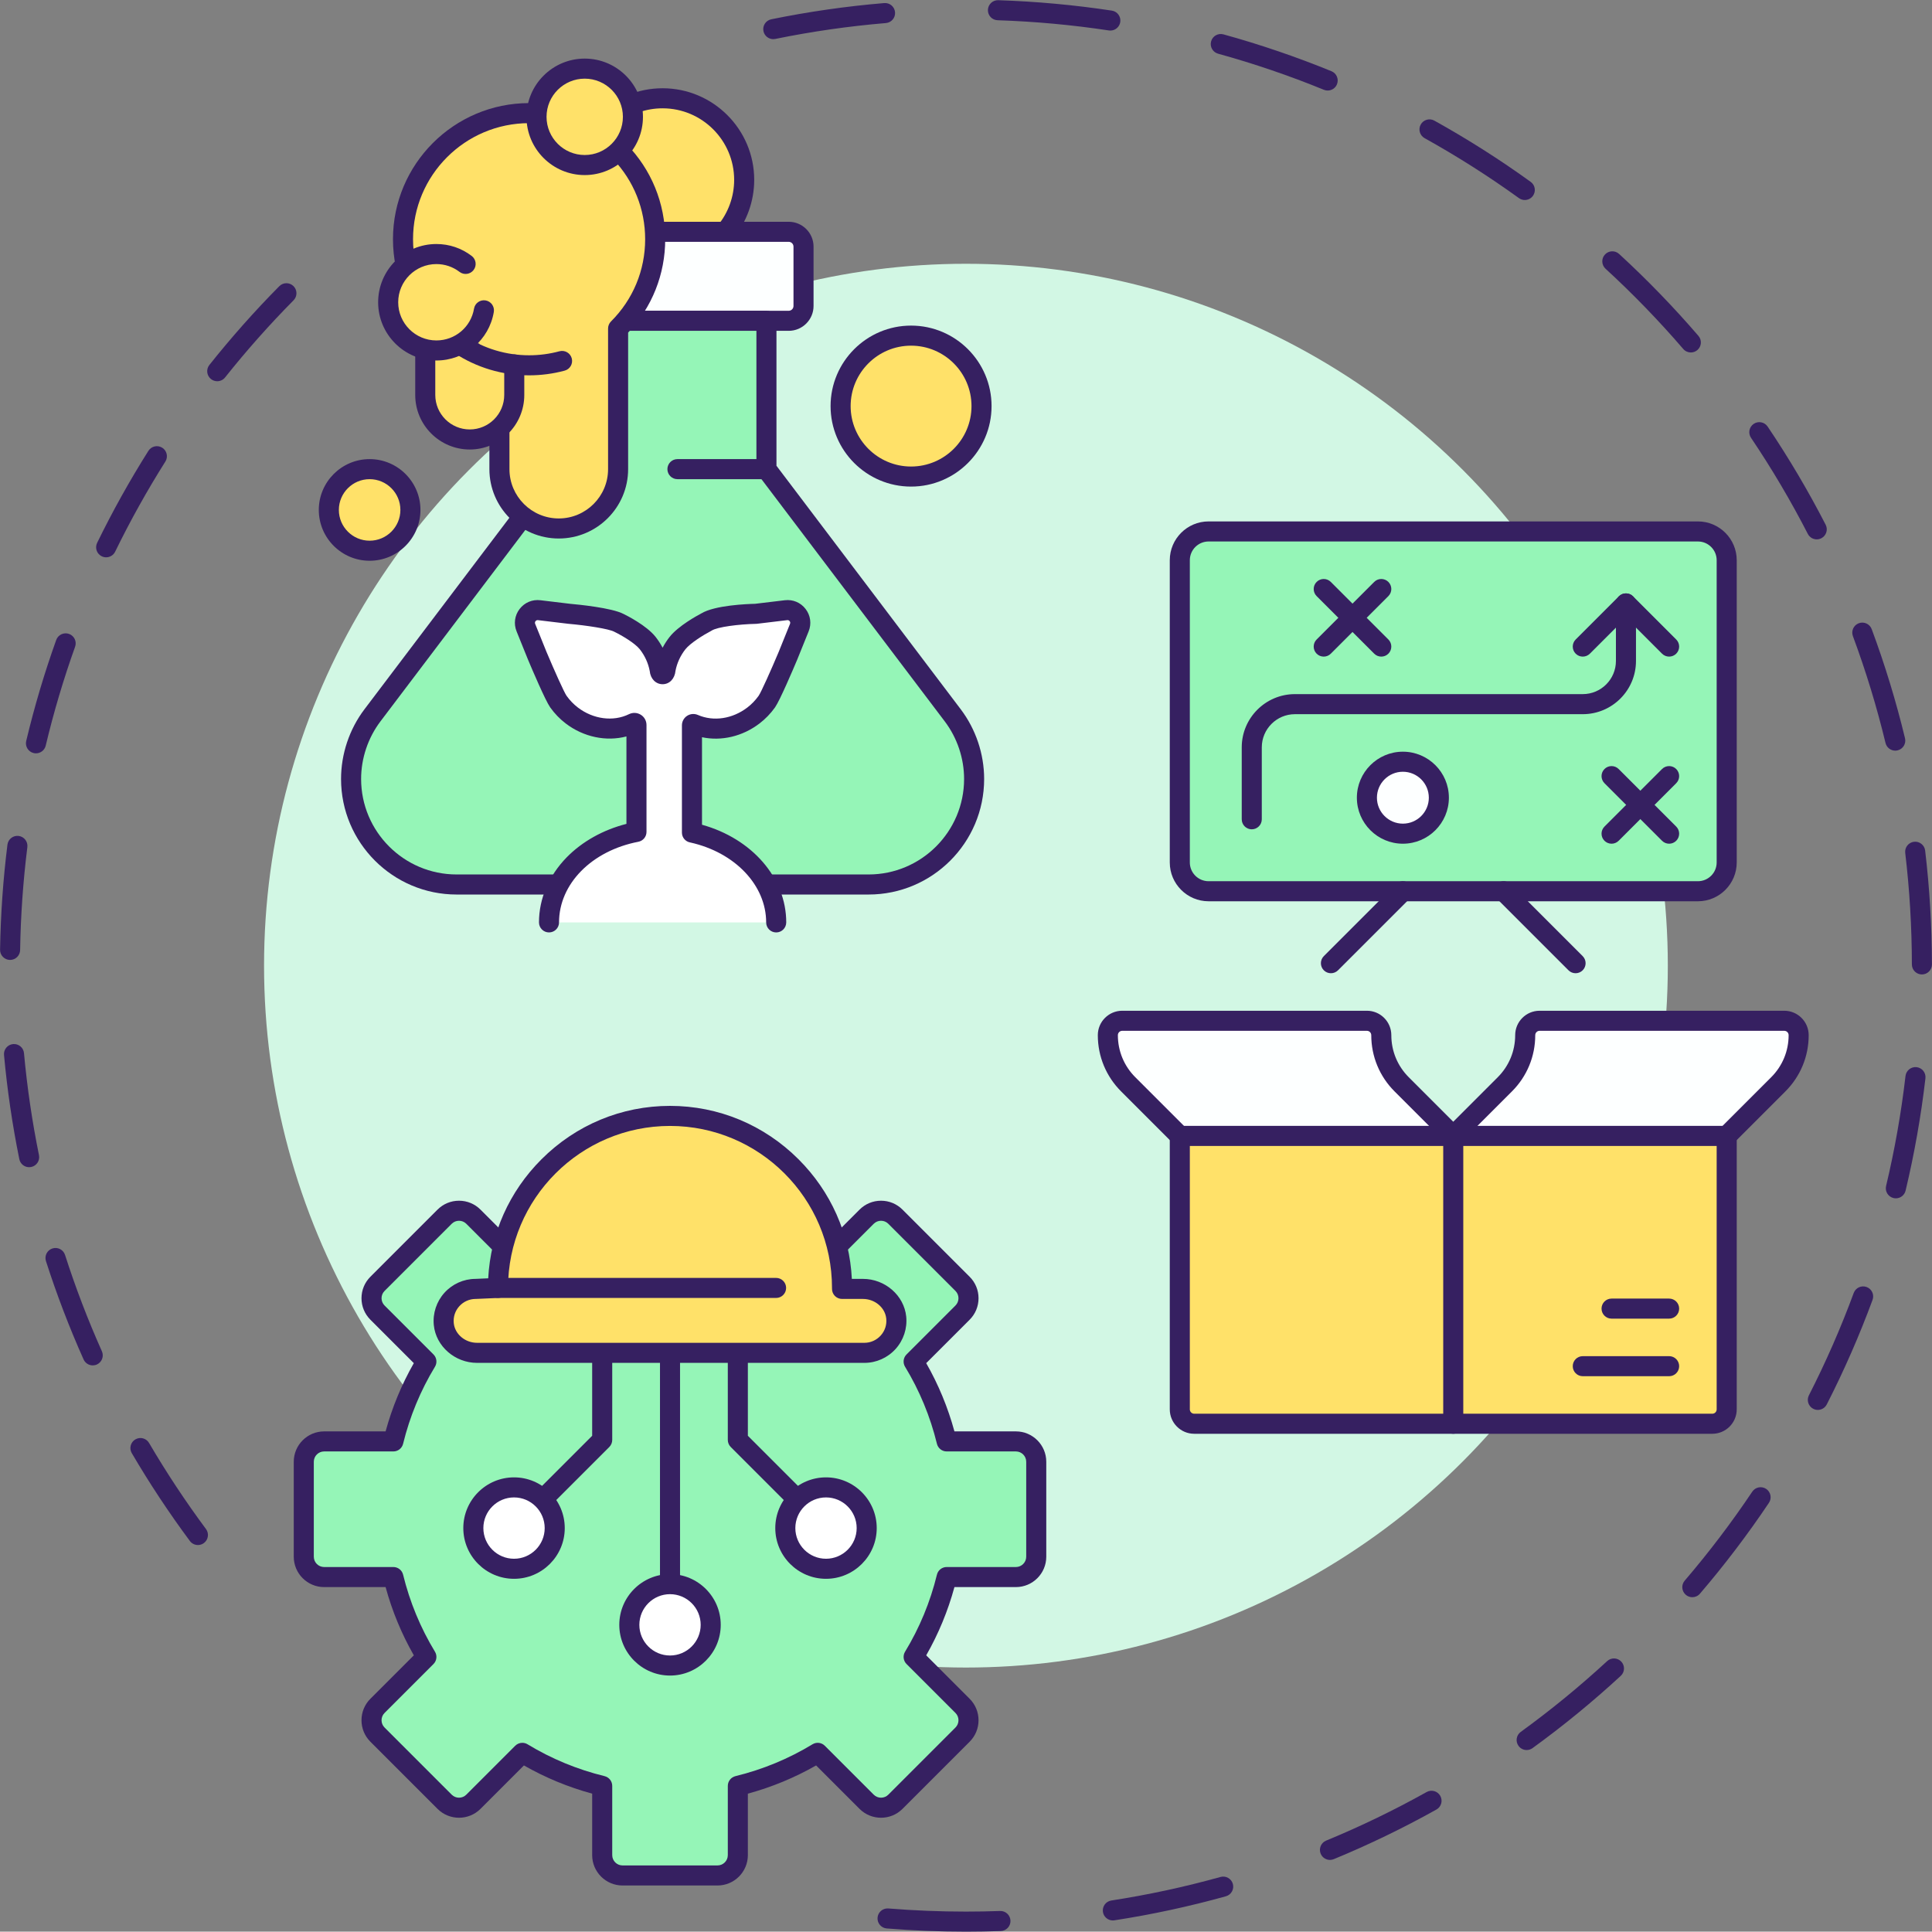 <?xml version="1.0" encoding="UTF-8"?>
<!DOCTYPE svg PUBLIC '-//W3C//DTD SVG 1.0//EN'
          'http://www.w3.org/TR/2001/REC-SVG-20010904/DTD/svg10.dtd'>
<svg height="2562.3" preserveAspectRatio="xMidYMid meet" version="1.0" viewBox="718.6 718.7 2562.8 2562.3" width="2562.8" xmlns="http://www.w3.org/2000/svg" xmlns:xlink="http://www.w3.org/1999/xlink" zoomAndPan="magnify"
><rect x="718.6" y="718.7" width="2562.8" height="2562.3" fill="#808080" stroke="none"/><g
  ><g
    ><g id="change1_10"
      ><path d="M981.153,2768.182c-4.066,0-8.081-1.857-10.691-5.374c-27.698-37.302-53.629-76.514-77.072-116.547 c-3.713-6.34-1.583-14.49,4.757-18.202c6.34-3.714,14.49-1.583,18.203,4.757c22.957,39.202,48.351,77.602,75.475,114.131 c4.38,5.898,3.149,14.231-2.75,18.611C986.691,2767.328,983.91,2768.182,981.153,2768.182z M841.629,2529.888 c-5.087,0-9.943-2.934-12.153-7.878c-18.952-42.402-35.75-86.308-49.929-130.498c-2.245-6.996,1.607-14.487,8.603-16.732 c7-2.245,14.488,1.607,16.732,8.603c13.882,43.266,30.33,86.254,48.885,127.77c2.998,6.708-0.009,14.576-6.717,17.574 C845.287,2529.514,843.442,2529.888,841.629,2529.888z M757.259,2266.991c-6.195,0-11.741-4.35-13.023-10.655 c-9.233-45.408-16.067-91.907-20.312-138.205c-0.671-7.316,4.717-13.792,12.033-14.462c7.322-0.669,13.792,4.717,14.463,12.034 c4.156,45.336,10.848,90.869,19.89,135.332c1.464,7.2-3.186,14.224-10.386,15.688 C759.029,2266.903,758.137,2266.991,757.259,2266.991z M731.995,1992.036c-0.073,0-0.146,0-0.22-0.002 c-7.346-0.119-13.206-6.17-13.086-13.517c0.753-46.555,4.046-93.454,9.789-139.393c0.912-7.291,7.567-12.461,14.851-11.551 c7.291,0.911,12.462,7.56,11.551,14.851c-5.624,44.991-8.849,90.924-9.586,136.523 C745.175,1986.221,739.242,1992.036,731.995,1992.036z M766.318,1717.992c-1.021,0-2.058-0.118-3.094-0.365 c-7.147-1.703-11.561-8.877-9.858-16.024c10.763-45.179,24.156-90.254,39.81-133.971c2.477-6.918,10.092-10.518,17.01-8.041 c6.917,2.477,10.517,10.092,8.04,17.009c-15.325,42.803-28.439,86.934-38.977,131.168 C777.793,1713.88,772.337,1717.992,766.318,1717.992z M859.385,1457.977c-1.957,0-3.943-0.433-5.82-1.349 c-6.604-3.219-9.349-11.184-6.129-17.788c20.331-41.704,43.214-82.776,68.013-122.078c3.92-6.214,12.136-8.071,18.351-4.151 c6.213,3.921,8.072,12.137,4.151,18.351c-24.284,38.484-46.69,78.703-66.599,119.538 C869.048,1455.228,864.312,1457.977,859.385,1457.977z M1006.744,1224.405c-2.902,0-5.823-0.945-8.271-2.891 c-5.751-4.572-6.707-12.941-2.135-18.693c28.885-36.331,60.093-71.489,92.759-104.496c5.168-5.222,13.592-5.267,18.814-0.098 c5.223,5.168,5.266,13.592,0.098,18.814c-31.992,32.326-62.556,66.758-90.844,102.339 C1014.539,1222.683,1010.659,1224.405,1006.744,1224.405z" fill="#362061"
      /></g
      ><g id="change1_11"
      ><path d="M1999.916,3281.049c-34.999,0-70.346-1.429-105.059-4.246c-7.323-0.594-12.778-7.013-12.184-14.336 c0.595-7.323,7.024-12.791,14.336-12.184c34,2.76,68.623,4.158,102.906,4.158c15.071-0.001,30.315-0.271,45.31-0.803 c7.329-0.293,13.506,5.48,13.767,12.823s-5.48,13.506-12.823,13.767C2030.863,3280.772,2015.301,3281.048,1999.916,3281.049z M2194.766,3266.171c-6.452,0-12.117-4.703-13.132-11.277c-1.12-7.262,3.859-14.057,11.121-15.177 c48.719-7.514,97.451-18.021,144.844-31.232c7.079-1.977,14.414,2.166,16.388,9.243c1.973,7.078-2.166,14.415-9.243,16.388 c-48.404,13.492-98.176,24.224-147.933,31.898C2196.124,3266.12,2195.44,3266.171,2194.766,3266.171z M2482.789,3185.879 c-5.229,0-10.188-3.103-12.305-8.237c-2.8-6.793,0.438-14.569,7.23-17.369c45.47-18.739,90.33-40.424,133.335-64.452 c6.411-3.581,14.519-1.289,18.102,5.125c3.584,6.414,1.29,14.52-5.124,18.103c-43.92,24.54-89.735,46.686-136.174,65.824 C2486.195,3185.556,2484.477,3185.879,2482.789,3185.879z M2743.704,3040.13c-4.117,0-8.178-1.905-10.779-5.493 c-4.314-5.948-2.99-14.267,2.957-18.581c39.843-28.898,78.409-60.492,114.627-93.904c5.4-4.981,13.816-4.644,18.799,0.758 c4.981,5.4,4.643,13.816-0.758,18.799c-36.981,34.116-76.361,66.377-117.046,95.887 C2749.144,3039.306,2746.412,3040.13,2743.704,3040.13z M2963.454,2837.397c-3.062,0-6.14-1.051-8.647-3.199 c-5.581-4.779-6.23-13.178-1.451-18.758c32.067-37.444,62.225-77.164,89.632-118.055c4.092-6.104,12.355-7.733,18.458-3.644 c6.103,4.091,7.734,12.354,3.644,18.458c-27.986,41.755-58.78,82.312-91.524,120.547 C2970.933,2835.819,2967.204,2837.397,2963.454,2837.397z M3129.941,2588.95c-2.036,0-4.103-0.469-6.04-1.458 c-6.544-3.342-9.139-11.356-5.797-17.899c22.427-43.912,42.436-89.599,59.47-135.793c2.542-6.893,10.188-10.423,17.086-7.879 c6.894,2.542,10.421,10.191,7.879,17.085c-17.399,47.18-37.834,93.841-60.739,138.688 C3139.448,2586.3,3134.781,2588.95,3129.941,2588.95z M3233.45,2308.282c-1.021,0-2.06-0.118-3.098-0.366 c-7.146-1.705-11.559-8.88-9.854-16.027c11.409-47.836,20.079-96.929,25.768-145.917c0.848-7.298,7.452-12.526,14.75-11.68 c7.298,0.848,12.527,7.451,11.68,14.75c-5.81,50.027-14.663,100.165-26.316,149.02 C3244.922,2304.171,3239.467,2308.282,3233.45,2308.282z M3268.009,2011.31c-7.34,0-13.294-5.945-13.304-13.287 c-0.062-49.411-3.03-99.181-8.818-147.928c-0.866-7.296,4.347-13.913,11.643-14.78c7.282-0.864,13.912,4.346,14.779,11.642 c5.91,49.773,8.939,100.587,9.004,151.032c0.009,7.347-5.939,13.311-13.287,13.32 C3268.021,2011.31,3268.014,2011.31,3268.009,2011.31z M3232.659,1714.433c-6.004,0-11.451-4.092-12.922-10.187 c-11.55-47.872-26.106-95.553-43.265-141.718c-2.561-6.887,0.947-14.545,7.835-17.105c6.887-2.56,14.544,0.949,17.104,7.835 c17.525,47.152,32.394,95.852,44.19,144.748c1.724,7.143-2.67,14.329-9.812,16.052 C3234.741,1714.312,3233.691,1714.433,3232.659,1714.433z M3128.527,1434.164c-4.828,0-9.485-2.636-11.844-7.226 c-22.482-43.75-47.842-86.653-75.374-127.519c-4.105-6.093-2.494-14.361,3.6-18.466c6.093-4.104,14.36-2.495,18.467,3.6 c28.116,41.731,54.014,85.545,76.974,130.224c3.358,6.535,0.782,14.555-5.752,17.913 C3132.651,1433.691,3130.574,1434.164,3128.527,1434.164z M2961.522,1186.249c-3.741,0-7.458-1.568-10.09-4.626 c-32.125-37.333-66.811-73.153-103.093-106.467c-5.411-4.969-5.771-13.385-0.801-18.797c4.968-5.411,13.382-5.771,18.797-0.801 c37.046,34.016,72.462,70.592,105.265,108.711c4.792,5.569,4.163,13.969-1.406,18.762 C2967.682,1185.19,2964.594,1186.249,2961.522,1186.249z M2741.237,984.012c-2.698,0-5.421-0.818-7.775-2.518 c-39.979-28.855-82.07-55.606-125.102-79.511c-6.423-3.568-8.738-11.667-5.17-18.09c3.568-6.423,11.67-8.738,18.09-5.169 c43.944,24.411,86.927,51.729,127.753,81.195c5.958,4.3,7.302,12.616,3.002,18.573 C2749.434,982.096,2745.365,984.012,2741.237,984.012z M2479.764,838.799c-1.678,0-3.384-0.319-5.032-0.994 c-45.618-18.662-92.827-34.768-140.315-47.87c-7.083-1.954-11.24-9.28-9.286-16.362c1.954-7.083,9.286-11.237,16.362-9.287 c48.504,13.382,96.721,29.832,143.313,48.893c6.801,2.782,10.058,10.55,7.276,17.351 C2489.975,835.68,2485.006,838.799,2479.764,838.799z M1744.336,770.627c-6.188,0-11.731-4.34-13.02-10.639 c-1.474-7.198,3.168-14.228,10.366-15.701c49.192-10.066,99.603-17.304,149.831-21.512c7.327-0.616,13.754,4.825,14.368,12.147 c0.613,7.321-4.825,13.754-12.147,14.367c-49.186,4.121-98.549,11.208-146.717,21.065 C1746.118,770.539,1745.22,770.627,1744.336,770.627z M2191.5,759.239c-0.663,0-1.334-0.05-2.01-0.152 c-48.56-7.358-98.207-11.912-147.564-13.535c-7.343-0.242-13.101-6.391-12.858-13.733c0.241-7.344,6.391-13.113,13.733-12.859 c50.395,1.657,101.089,6.307,150.675,13.821c7.265,1.101,12.261,7.882,11.16,15.146 C2203.638,754.515,2197.965,759.239,2191.5,759.239z" fill="#362061"
      /></g
      ><g id="change2_1"
      ><circle cx="1999.915" cy="1999.651" fill="#d2f7e4" r="931.054"
      /></g
    ></g
    ><g
    ><g
      ><g id="change3_1"
        ><path d="M2066.192,2630.741h-91.832c-9.252-37.868-24.131-73.529-43.834-105.958l64.896-64.896 c10.54-10.54,10.54-27.628,0-38.168l-89.059-89.06c-10.54-10.54-27.628-10.54-38.168,0l-64.896,64.896 c-32.428-19.703-68.089-34.582-105.957-43.834v-91.832c0-14.906-12.083-26.989-26.989-26.989h-125.949 c-14.906,0-26.989,12.083-26.989,26.989v91.832c-37.868,9.252-73.529,24.131-105.957,43.834l-64.896-64.896 c-10.54-10.54-27.628-10.54-38.168,0l-89.059,89.06c-10.54,10.54-10.54,27.628,0,38.168l64.896,64.896 c-19.703,32.428-34.582,68.09-43.834,105.958h-91.832c-14.906,0-26.989,12.083-26.989,26.989v125.949 c0,14.906,12.083,26.989,26.989,26.989h91.832c9.252,37.868,24.13,73.529,43.834,105.957l-64.896,64.896 c-10.54,10.541-10.54,27.629,0,38.169l89.059,89.06c10.54,10.54,27.628,10.54,38.168,0l64.896-64.896 c32.428,19.704,68.09,34.582,105.958,43.834v91.832c0,14.906,12.083,26.989,26.989,26.989h125.949 c14.906,0,26.989-12.083,26.989-26.989v-91.832c37.868-9.252,73.529-24.13,105.958-43.834l64.896,64.896 c10.54,10.54,27.628,10.54,38.168,0l89.059-89.06c10.54-10.54,10.54-27.628,0-38.169l-64.896-64.896 c19.704-32.428,34.581-68.09,43.834-105.957h91.832c14.906,0,26.989-12.083,26.989-26.989V2657.73 C2093.181,2642.825,2081.098,2630.741,2066.192,2630.741z" fill="#95f5b7"
        /></g
        ><g id="change1_35"
        ><path d="M1670.351,3219.813h-125.949c-22.218,0-40.293-18.075-40.293-40.293v-81.53 c-31.752-8.658-62.118-21.218-90.531-37.445l-57.612,57.613c-15.711,15.709-41.273,15.709-56.982,0l-89.06-89.06 c-7.61-7.61-11.802-17.729-11.802-28.492c0-10.763,4.191-20.881,11.802-28.491l57.612-57.611 c-16.225-28.412-28.786-58.782-37.444-90.531h-81.531c-22.217,0-40.293-18.075-40.293-40.292v-125.95 c0-22.217,18.076-40.292,40.293-40.292h81.531c8.658-31.749,21.219-62.119,37.444-90.531l-57.612-57.612 c-7.61-7.61-11.802-17.729-11.802-28.491c0-10.763,4.191-20.881,11.802-28.492l89.059-89.06 c7.61-7.61,17.729-11.801,28.491-11.801c10.762,0,20.881,4.191,28.491,11.801l57.613,57.613 c28.412-16.225,58.782-28.786,90.53-37.444v-81.531c0-22.218,18.075-40.293,40.293-40.293h125.949 c22.218,0,40.293,18.075,40.293,40.293v81.531c31.748,8.658,62.118,21.219,90.53,37.444l57.613-57.613 c7.61-7.61,17.729-11.801,28.491-11.801c10.763,0,20.881,4.191,28.492,11.801l89.059,89.06 c7.61,7.61,11.802,17.729,11.802,28.492c0,10.762-4.191,20.881-11.802,28.491l-57.612,57.612 c16.225,28.412,28.786,58.782,37.444,90.531h81.531c22.218,0,40.293,18.075,40.293,40.292v125.95 c0,22.217-18.075,40.292-40.293,40.292h-81.531c-8.658,31.753-21.218,62.118-37.444,90.531l57.612,57.611 c7.61,7.61,11.802,17.729,11.802,28.491c0,10.764-4.191,20.882-11.802,28.492l-89.059,89.06 c-15.711,15.709-41.272,15.709-56.982,0l-57.612-57.613c-28.413,16.228-58.779,28.787-90.531,37.445v81.53 C1710.644,3201.738,1692.569,3219.813,1670.351,3219.813z M1411.46,3030.55c2.374,0,4.764,0.634,6.904,1.935 c31.613,19.209,66,33.434,102.207,42.279c5.956,1.455,10.146,6.793,10.146,12.924v91.832c0,7.546,6.139,13.686,13.686,13.686 h125.949c7.546,0,13.686-6.14,13.686-13.686v-91.832c0-6.131,4.19-11.469,10.146-12.924 c36.207-8.846,70.594-23.07,102.207-42.279c5.24-3.187,11.979-2.374,16.315,1.962l64.896,64.896 c5.335,5.337,14.018,5.335,19.354,0l89.059-89.06c2.585-2.585,4.009-6.021,4.009-9.678c0-3.655-1.424-7.092-4.009-9.677 l-64.896-64.896c-4.336-4.336-5.146-11.074-1.962-16.315c19.208-31.612,33.434-66,42.28-102.207 c1.455-5.956,6.792-10.146,12.923-10.146h91.832c7.546,0,13.686-6.139,13.686-13.685v-125.95c0-7.546-6.14-13.685-13.686-13.685 h-91.832c-6.131,0-11.468-4.19-12.923-10.146c-8.846-36.205-23.071-70.592-42.28-102.207c-3.184-5.241-2.374-11.979,1.962-16.315 l64.896-64.896c2.585-2.585,4.009-6.021,4.009-9.677c0-3.656-1.424-7.092-4.009-9.677l-89.06-89.06 c-2.585-2.585-6.021-4.009-9.677-4.009c-3.655,0-7.092,1.424-9.677,4.009l-64.896,64.896c-4.336,4.336-11.073,5.146-16.315,1.962 c-31.615-19.209-66.002-33.434-102.207-42.28c-5.956-1.455-10.146-6.792-10.146-12.923v-91.832 c0-7.546-6.139-13.686-13.686-13.686h-125.949c-7.546,0-13.686,6.139-13.686,13.686v91.832c0,6.131-4.19,11.468-10.146,12.923 c-36.205,8.846-70.592,23.071-102.207,42.28c-5.241,3.184-11.978,2.374-16.315-1.962l-64.896-64.896 c-2.585-2.585-6.021-4.009-9.677-4.009c-3.656,0-7.092,1.423-9.677,4.008l-89.06,89.06c-2.585,2.585-4.009,6.021-4.009,9.677 c0,3.655,1.424,7.092,4.009,9.677l64.896,64.896c4.336,4.336,5.146,11.075,1.962,16.315 c-19.209,31.615-33.434,66.002-42.28,102.207c-1.455,5.956-6.792,10.146-12.923,10.146h-91.832 c-7.546,0-13.686,6.139-13.686,13.685v125.95c0,7.546,6.139,13.685,13.686,13.685h91.832c6.131,0,11.468,4.19,12.923,10.146 c8.846,36.205,23.071,70.593,42.28,102.207c3.184,5.241,2.374,11.979-1.962,16.315l-64.896,64.896 c-2.585,2.585-4.009,6.021-4.009,9.677c0,3.656,1.424,7.093,4.009,9.678l89.06,89.06c5.336,5.337,14.018,5.335,19.354,0 l64.896-64.896C1404.614,3031.881,1408.02,3030.55,1411.46,3030.55z" fill="#362061"
        /></g
      ></g
      ><g
      ><g
        ><g
          ><g id="change1_24"
            ><path d="M1607.377,2833.376c-7.347,0-13.304-5.956-13.304-13.304v-315.048 c0-7.347,5.957-13.304,13.304-13.304s13.304,5.957,13.304,13.304v315.048 C1620.681,2827.42,1614.724,2833.376,1607.377,2833.376z" fill="#362061"
            /></g
            ><g
            ><g id="change4_1"
              ><circle cx="1607.377" cy="2874.052" fill="#fff" r="53.978" transform="rotate(-80.781 1607.429 2874.03)"
              /></g
              ><g id="change1_34"
              ><path d="M1607.377,2941.333c-37.099,0-67.282-30.183-67.282-67.282s30.183-67.282,67.282-67.282 s67.282,30.183,67.282,67.282S1644.476,2941.333,1607.377,2941.333z M1607.377,2833.376 c-22.428,0-40.674,18.246-40.674,40.675s18.247,40.675,40.674,40.675s40.674-18.246,40.674-40.675 S1629.805,2833.376,1607.377,2833.376z" fill="#362061"
              /></g
            ></g
          ></g
          ><g
          ><g id="change1_17"
            ><path d="M1776.125,2720.842c-3.405,0-6.809-1.299-9.407-3.896l-78.785-78.785 c-2.495-2.495-3.896-5.879-3.896-9.407v-123.729c0-7.347,5.957-13.304,13.304-13.304s13.304,5.957,13.304,13.304v118.218 l74.888,74.889c5.195,5.195,5.195,13.619,0,18.814C1782.935,2719.543,1779.53,2720.842,1776.125,2720.842z" fill="#362061"
            /></g
            ><g
            ><g id="change4_3"
              ><circle cx="1814.294" cy="2745.707" fill="#fff" r="53.978" transform="rotate(-45.001 1814.27 2745.74)"
              /></g
              ><g id="change1_25"
              ><path d="M1814.293,2812.989c-37.099,0-67.282-30.183-67.282-67.282s30.183-67.282,67.282-67.282 c37.1,0,67.282,30.183,67.282,67.282S1851.393,2812.989,1814.293,2812.989z M1814.293,2705.032 c-22.428,0-40.674,18.246-40.674,40.675s18.247,40.675,40.674,40.675c22.428,0,40.675-18.246,40.675-40.675 S1836.722,2705.032,1814.293,2705.032z" fill="#362061"
              /></g
            ></g
          ></g
          ><g
          ><g id="change1_26"
            ><path d="M1438.629,2720.842c-3.405,0-6.809-1.299-9.407-3.896c-5.195-5.195-5.195-13.619,0-18.814 l74.888-74.889v-118.218c0-7.347,5.957-13.304,13.304-13.304s13.304,5.957,13.304,13.304v123.729 c0,3.528-1.402,6.912-3.896,9.407l-78.784,78.785C1445.438,2719.543,1442.034,2720.842,1438.629,2720.842z" fill="#362061"
            /></g
            ><g
            ><g id="change4_4"
              ><circle cx="1400.46" cy="2745.707" fill="#fff" r="53.978" transform="rotate(-45.001 1400.435 2745.736)"
              /></g
              ><g id="change1_37"
              ><path d="M1400.46,2812.989c-37.1,0-67.282-30.183-67.282-67.282s30.183-67.282,67.282-67.282 c37.099,0,67.282,30.183,67.282,67.282S1437.559,2812.989,1400.46,2812.989z M1400.46,2705.032 c-22.428,0-40.675,18.246-40.675,40.675s18.247,40.675,40.675,40.675c22.428,0,40.674-18.246,40.674-40.675 S1422.888,2705.032,1400.46,2705.032z" fill="#362061"
              /></g
            ></g
          ></g
        ></g
        ><g
        ><g
          ><g id="change5_3"
            ><path d="M1863.28,2428.442l-27.716,0v-1.305c0-125.502-102.684-228.186-228.186-228.186l0,0 c-125.503,0-228.186,102.684-228.186,228.186l-29.716,1.305c-24.757,0-44.735,21.502-42.183,46.753 c2.224,22.001,22.07,38.055,44.182,38.055h513.804c24.757,0,44.736-21.502,42.184-46.754 C1905.238,2444.495,1885.393,2428.442,1863.28,2428.442z" fill="#ffe169"
            /></g
            ><g id="change1_12"
            ><path d="M1865.278,2526.553h-513.804c-29.362,0-54.584-21.972-57.419-50.021 c-1.582-15.649,3.562-31.318,14.112-42.988c10.505-11.62,25.431-18.317,40.995-18.406l17.057-0.749 c3.104-59.483,27.894-115.116,70.594-157.816c45.737-45.738,106.312-70.927,170.563-70.927 c64.252,0,124.826,25.189,170.564,70.927c42.879,42.879,67.697,98.8,70.632,158.564l14.707,0l0,0 c29.362,0,54.583,21.972,57.418,50.02c1.582,15.649-3.562,31.318-14.112,42.988 C1896.012,2519.844,1880.955,2526.553,1865.278,2526.553z M1607.377,2212.254c-118.487,0-214.882,96.396-214.882,214.883 c0,7.121-5.606,12.979-12.72,13.291l-29.716,1.304c-0.194,0.009-0.389,0.013-0.583,0.013c-8.168,0-16.03,3.514-21.57,9.642 c-5.596,6.19-8.216,14.17-7.377,22.469c1.479,14.629,15.072,26.089,30.946,26.089h513.804c8.168,0,16.031-3.515,21.571-9.643 c5.596-6.19,8.216-14.17,7.376-22.47c-1.479-14.628-15.073-26.087-30.946-26.088l-27.716,0c-3.528,0-6.912-1.402-9.407-3.896 c-2.495-2.495-3.896-5.879-3.896-9.407v-1.305C1822.26,2308.65,1725.864,2212.254,1607.377,2212.254z" fill="#362061"
            /></g
          ></g
          ><g
          ><g id="change5_8"
            ><path d="M1379.191,2427.137h368.892H1379.191z" fill="#ffe169"
            /></g
            ><g id="change1_19"
            ><path d="M1748.083,2440.441h-368.892c-7.347,0-13.304-5.957-13.304-13.304s5.957-13.304,13.304-13.304 h368.892c7.347,0,13.304,5.957,13.304,13.304S1755.43,2440.441,1748.083,2440.441z" fill="#362061"
            /></g
          ></g
        ></g
      ></g
    ></g
    ><g
    ><g
      ><g id="change5_9"
        ><path d="M1681.022,1026.182c15.456-18.713,24.742-42.71,24.742-68.876 c0-59.772-48.454-108.226-108.226-108.226c-14.703,0-28.722,2.932-41.503,8.244l-106.078,188.531L1681.022,1026.182z" fill="#ffe169"
        /></g
        ><g id="change1_32"
        ><path d="M1449.945,1059.16c-2.209,0-4.449-0.551-6.511-1.712c-6.403-3.603-8.674-11.714-5.071-18.118 L1544.441,850.8c1.458-2.592,3.743-4.62,6.489-5.762c14.789-6.146,30.47-9.262,46.608-9.262 c67.012,0,121.53,54.518,121.53,121.53c0,28.183-9.869,55.653-27.788,77.348c-4.679,5.665-13.064,6.463-18.729,1.785 c-5.665-4.679-6.464-13.064-1.785-18.729c13.991-16.938,21.695-38.39,21.695-60.404c0-52.34-42.582-94.922-94.922-94.922 c-11.112,0-21.937,1.886-32.242,5.611l-103.745,184.383C1459.109,1056.718,1454.594,1059.16,1449.945,1059.16z" fill="#362061"
        /></g
      ></g
      ><g
      ><g id="change6_2"
        ><path d="M1568.022,1144.242h196.775c10.868,0,19.678-8.81,19.678-19.677v-78.71 c0-10.868-8.81-19.677-19.678-19.677h-177.391L1568.022,1144.242z" fill="#fdffff"
        /></g
        ><g id="change1_13"
        ><path d="M1764.797,1157.546h-196.775c-7.347,0-13.304-5.957-13.304-13.304s5.957-13.304,13.304-13.304 h196.775c3.515,0,6.374-2.859,6.374-6.374v-78.71c0-3.515-2.859-6.374-6.374-6.374h-177.391c-7.347,0-13.304-5.957-13.304-13.304 s5.957-13.304,13.304-13.304h177.391c18.186,0,32.981,14.795,32.981,32.981v78.71 C1797.778,1142.75,1782.982,1157.546,1764.797,1157.546z" fill="#362061"
        /></g
      ></g
      ><g
      ><g id="change3_2"
        ><path d="M1412.3,1403.779l-199.636,263.805c-18.397,24.311-28.353,53.965-28.353,84.452v0 c0,77.292,62.658,139.95,139.95,139.95h546.553c77.292,0,139.95-62.658,139.95-139.95v0c0-30.487-9.956-60.141-28.353-84.452 l-247.132-326.567v-196.775h-304.831L1412.3,1403.779z" fill="#95f5b7"
        /></g
        ><g id="change1_14"
        ><path d="M1870.815,1905.29h-546.553c-84.505,0-153.254-68.75-153.254-153.254 c0-33.18,11.027-66.023,31.048-92.48l199.636-263.804c4.434-5.859,12.777-7.015,18.636-2.581 c5.859,4.434,7.014,12.777,2.581,18.636l-199.636,263.804c-16.546,21.864-25.658,49.005-25.658,76.424 c0,69.833,56.813,126.647,126.647,126.647h546.553c69.833,0,126.646-56.813,126.646-126.646c0-27.419-9.112-54.561-25.658-76.425 l-247.131-326.566c-1.749-2.311-2.695-5.13-2.695-8.028v-183.471H1430.45c-7.347,0-13.304-5.957-13.304-13.304 s5.957-13.304,13.304-13.304h304.831c7.347,0,13.304,5.957,13.304,13.304v192.309l244.436,323.005 c20.022,26.458,31.048,59.301,31.048,92.48C2024.069,1836.54,1955.319,1905.29,1870.815,1905.29z" fill="#362061"
        /></g
      ></g
      ><g
      ><g id="change5_5"
        ><path d="M1381.086,1203.274v137.742c0,43.47,35.24,78.71,78.71,78.71l0,0c43.47,0,78.71-35.24,78.71-78.71 v-186.528h0.001c30.388-30.284,49.193-72.182,49.193-118.473c0-45.708-18.334-87.133-48.05-117.323l-109.2-49.641 c-3.311-0.195-6.648-0.295-10.009-0.295c-92.374,0-167.259,74.884-167.259,167.259c0,11.769,1.215,23.253,3.528,34.335 L1381.086,1203.274z" fill="#ffe169"
        /></g
        ><g id="change1_29"
        ><path d="M1459.796,1433.03c-50.736,0-92.014-41.277-92.014-92.014v-137.743 c0-7.347,5.956-13.304,13.304-13.304c7.347,0,13.304,5.957,13.304,13.304v137.743c0,36.065,29.341,65.406,65.406,65.406 c36.065,0,65.406-29.341,65.406-65.406v-186.528c0-3.536,1.408-6.927,3.913-9.423c29.2-29.099,45.281-67.827,45.281-109.05 c0-39.856-15.089-77.491-42.544-106.255l-104.607-47.553c-2.264-0.098-4.543-0.147-6.804-0.147 c-84.891,0-153.955,69.064-153.955,153.955c0,10.651,1.092,21.289,3.247,31.618c1.501,7.192-3.113,14.239-10.306,15.74 c-7.192,1.499-14.24-3.114-15.74-10.307c-2.527-12.112-3.808-24.578-3.808-37.052c0-99.562,81-180.562,180.562-180.562 c3.589,0,7.22,0.107,10.792,0.318c1.633,0.096,3.233,0.493,4.722,1.169l109.2,49.641c1.484,0.675,2.832,1.617,3.976,2.779 c33.45,33.985,51.873,78.965,51.873,126.656c0,46.473-17.426,90.242-49.193,123.877l-0.001,181.124 C1551.809,1391.753,1510.532,1433.03,1459.796,1433.03z" fill="#362061"
        /></g
      ></g
      ><g
      ><g id="change5_10"
        ><path d="M1282.698,1181.873v60.756c0,32.603,26.43,59.032,59.032,59.032h0 c32.603,0,59.032-26.43,59.032-59.032v-40.502L1282.698,1181.873z" fill="#ffe169"
        /></g
        ><g id="change1_33"
        ><path d="M1341.731,1314.965c-39.886,0-72.336-32.45-72.336-72.336v-60.756 c0-7.347,5.957-13.304,13.304-13.304s13.304,5.957,13.304,13.304v60.756c0,25.215,20.514,45.729,45.729,45.729 s45.729-20.514,45.729-45.729v-40.501c0-7.347,5.957-13.304,13.304-13.304s13.304,5.957,13.304,13.304v40.501 C1414.067,1282.515,1381.617,1314.965,1341.731,1314.965z" fill="#362061"
        /></g
      ></g
      ><g id="change1_22"
      ><path d="M1420.441,1216.578c-35.53,0-69.915-10.314-99.438-29.826c-6.129-4.051-7.814-12.304-3.763-18.434 c4.052-6.129,12.305-7.814,18.434-3.763c25.158,16.627,54.47,25.416,84.768,25.416c13.666,0,27.215-1.789,40.272-5.317 c7.088-1.915,14.396,2.279,16.313,9.373c1.917,7.093-2.279,14.396-9.373,16.313 C1452.334,1214.479,1436.45,1216.578,1420.441,1216.578z" fill="#362061"
      /></g
      ><g
      ><g id="change5_4"
        ><circle cx="1208.908" cy="1395.13" fill="#ffe169" r="54.113"
        /></g
        ><g id="change1_15"
        ><path d="M1208.908,1462.547c-37.174,0-67.417-30.243-67.417-67.417c0-37.173,30.243-67.417,67.417-67.417 c37.173,0,67.417,30.243,67.417,67.417C1276.325,1432.303,1246.081,1462.547,1208.908,1462.547z M1208.908,1354.32 c-22.502,0-40.81,18.307-40.81,40.809s18.307,40.81,40.81,40.81s40.809-18.307,40.809-40.81S1231.411,1354.32,1208.908,1354.32z" fill="#362061"
        /></g
      ></g
      ><g
      ><g id="change5_1"
        ><circle cx="1494.231" cy="873.676" fill="#ffe169" r="63.952"
        /></g
        ><g id="change1_3"
        ><path d="M1494.231,950.932c-42.599,0-77.255-34.657-77.255-77.255s34.657-77.255,77.255-77.255 s77.255,34.657,77.255,77.255S1536.83,950.932,1494.231,950.932z M1494.231,823.028c-27.927,0-50.648,22.721-50.648,50.648 s22.721,50.648,50.648,50.648s50.648-22.721,50.648-50.648S1522.159,823.028,1494.231,823.028z" fill="#362061"
        /></g
      ></g
      ><g
      ><g id="change5_6"
        ><path d="M1336.253,1068.801c-10.76-8.223-24.208-13.108-38.796-13.108 c-35.32,0-63.952,28.632-63.952,63.952s28.632,63.952,63.952,63.952c31.68,0,57.98-23.035,63.064-53.27L1336.253,1068.801z" fill="#ffe169"
        /></g
        ><g id="change1_30"
        ><path d="M1297.456,1196.901c-42.599,0-77.255-34.657-77.255-77.255c0-42.599,34.657-77.256,77.255-77.256 c17.104,0,33.313,5.478,46.875,15.841c5.838,4.461,6.954,12.811,2.492,18.648c-4.462,5.837-12.81,6.953-18.648,2.492 c-8.881-6.787-19.503-10.375-30.718-10.375c-27.927,0-50.648,22.721-50.648,50.648c0,27.927,22.721,50.648,50.648,50.648 c24.831,0,45.835-17.736,49.944-42.172c1.218-7.246,8.076-12.132,15.326-10.914c7.246,1.219,12.132,8.08,10.914,15.326 C1367.368,1169.83,1335.328,1196.901,1297.456,1196.901z" fill="#362061"
        /></g
      ></g
      ><g
      ><g id="change5_2"
        ><circle cx="1927.136" cy="1257.387" fill="#ffe169" r="93.468" transform="rotate(-45.001 1927.13 1257.416)"
        /></g
        ><g id="change1_20"
        ><path d="M1927.136,1364.159c-58.874,0-106.772-47.897-106.772-106.771s47.898-106.772,106.772-106.772 s106.771,47.898,106.771,106.772S1986.01,1364.159,1927.136,1364.159z M1927.136,1177.223c-44.203,0-80.165,35.961-80.165,80.165 c0,44.203,35.961,80.164,80.165,80.164c44.203,0,80.164-35.961,80.164-80.164 C2007.3,1213.184,1971.339,1177.223,1927.136,1177.223z" fill="#362061"
        /></g
      ></g
      ><g id="change1_23"
      ><path d="M1735.281,1354.32h-118.065c-7.347,0-13.304-5.957-13.304-13.304s5.957-13.304,13.304-13.304 h118.065c7.347,0,13.304,5.957,13.304,13.304S1742.628,1354.32,1735.281,1354.32z" fill="#362061"
      /></g
      ><g
      ><g id="change4_2"
        ><path d="M1446.858,1942.27c0-58.34,49.505-107.218,116.013-120.033l0,0.001v-141.803 c0-2.095-2.188-3.361-4.069-2.437c-24.533,12.054-56.545,9.078-81.754-10.212c-6.989-5.348-12.85-11.56-17.647-18.275 l-0.148-0.217c-5.985-8.432-27.973-60.676-27.973-60.676l-15.116-37.411c-4.812-11.909,4.912-24.615,17.664-23.083l40.062,4.812 c0,0,51.976,4.531,65.825,12.052c0,0,27.455,13.265,38.101,26.843c8.338,10.634,13.676,22.875,15.871,35.304 c0,0,0.295,5.876,3.852,5.876c3.557,0,3.926-6.32,3.926-6.32c2.244-12.277,7.559-24.353,15.797-34.86 c10.646-13.579,38.048-27.754,38.048-27.754c15.535-10.139,65.878-11.141,65.878-11.141l40.061-4.812 c12.753-1.532,22.476,11.175,17.664,23.083l-15.116,37.411c0,0-21.988,52.244-27.973,60.676l-0.148,0.217 c-4.798,6.715-10.658,12.927-17.647,18.275c-24.27,18.572-54.848,22.014-78.988,11.497c-1.218-0.531-2.559,0.311-2.559,1.639 v142.221l0.006-0.026c64.339,14.05,111.731,62.073,111.731,119.154H1446.858z" fill="#fff"
        /></g
        ><g id="change1_36"
        ><path d="M1748.218,1955.574c-7.347,0-13.304-5.957-13.304-13.304c0-49.326-41.373-92.858-100.693-106.031 c-6.339-1.089-11.043-6.586-11.043-13.097v-142.222c0-5.114,2.548-9.836,6.817-12.632c4.283-2.806,9.651-3.255,14.361-1.202 c20.711,9.022,45.843,5.242,65.588-9.868c5.638-4.314,10.628-9.475,14.832-15.339l0.071-0.104 c0.042-0.062,0.085-0.123,0.128-0.184c3.186-4.505,16.237-33.616,26.521-58.045l15.082-37.326 c0.632-1.564,0.09-2.774-0.476-3.513c-0.567-0.74-1.591-1.582-3.267-1.378l-40.061,4.812c-0.439,0.053-0.88,0.083-1.322,0.092 c-22.391,0.455-51.268,4.018-58.871,8.98c-0.375,0.245-0.761,0.47-1.159,0.675c-9.613,4.985-27.267,15.953-33.692,24.147 c-6.578,8.39-11.086,18.201-13.06,28.409c-0.996,10.571-7.931,17.867-17.132,17.867c-9.092,0-16.138-7.296-17.067-17.494 c-1.935-10.349-6.466-20.288-13.125-28.782c-6.336-8.082-23.866-18.443-33.426-23.076c-0.185-0.089-0.374-0.187-0.554-0.285 c-7.051-3.829-36.962-8.426-60.632-10.489c-0.144-0.013-0.288-0.027-0.432-0.045l-40.062-4.812 c-1.672-0.199-2.7,0.638-3.266,1.378c-0.566,0.739-1.108,1.949-0.476,3.513l15.08,37.322 c10.284,24.429,23.337,53.543,26.523,58.049c0.039,0.055,0.091,0.128,0.128,0.184l0.071,0.104 c4.204,5.864,9.194,11.024,14.833,15.339c20.377,15.592,46.99,19.062,67.803,8.837c5.06-2.486,10.927-2.2,15.692,0.766 c4.726,2.943,7.547,8.031,7.547,13.611v141.803c0,6.377-4.525,11.857-10.787,13.063 c-61.956,11.938-105.226,55.925-105.226,106.969c0,7.347-5.957,13.304-13.304,13.304s-13.304-5.957-13.304-13.304 c0-31.454,13.093-62.138,36.868-86.399c20.512-20.933,48.305-36.428,79.145-44.287l0-116.012 c-26.691,7.072-56.884,0.93-80.604-17.222c-7.772-5.948-14.631-13.049-20.388-21.107c-0.051-0.072-0.102-0.144-0.152-0.217 l-0.105-0.154c-6.411-9.18-24.033-50.579-29.301-63.095c-0.025-0.059-0.049-0.118-0.073-0.177l-15.116-37.411 c-4.041-10-2.54-21.085,4.015-29.65c6.555-8.566,16.862-12.914,27.57-11.625l39.85,4.787c9.573,0.841,54.805,5.186,70.484,13.427 c4.08,1.988,30.614,15.287,42.537,30.494c3.522,4.492,6.618,9.281,9.254,14.289c2.637-5.008,5.733-9.798,9.253-14.288 c11.563-14.748,37.017-28.536,41.877-31.087c17.835-11.008,61.255-12.65,71.581-12.886l39.413-4.734 c10.714-1.286,21.016,3.06,27.57,11.625c6.555,8.566,8.056,19.65,4.016,29.651l-15.117,37.411 c-0.023,0.059-0.048,0.118-0.073,0.177c-5.268,12.516-22.89,53.915-29.301,63.095l-0.105,0.154 c-0.05,0.073-0.101,0.145-0.152,0.217c-5.756,8.058-12.616,15.16-20.387,21.107c-22.598,17.292-50.62,23.75-76.328,18.273 v116.092c66.312,18.481,111.737,70.513,111.737,129.555C1761.522,1949.617,1755.565,1955.574,1748.218,1955.574z" fill="#362061"
        /></g
      ></g
    ></g
    ><g
    ><g
      ><g
        ><g
          ><g id="change6_1"
            ><path d="M2646.338,2225.485l68.456-68.456c17.287-17.287,26.999-40.733,26.999-65.18v0 c0-10.544,8.547-19.091,19.091-19.091h324.546c10.543,0,19.091,8.547,19.091,19.091v0c0,24.447-9.712,47.893-26.999,65.18 l-68.456,68.456H2646.338z" fill="#fdffff"
            /></g
            ><g id="change1_27"
            ><path d="M3009.067,2238.788c-3.404,0-6.81-1.299-9.407-3.896c-5.195-5.195-5.195-13.619,0-18.814 l68.456-68.456c14.897-14.897,23.102-34.704,23.102-55.773c0-3.191-2.596-5.788-5.787-5.788h-324.546 c-3.191,0-5.787,2.596-5.787,5.787c0,28.175-10.973,54.665-30.896,74.588l-68.456,68.456c-5.195,5.195-13.619,5.195-18.814,0 s-5.195-13.619,0-18.814l68.456-68.456c14.898-14.897,23.103-34.705,23.103-55.773c0-17.863,14.532-32.395,32.395-32.395 h324.546c17.862,0,32.395,14.532,32.395,32.395c0,28.176-10.972,54.665-30.895,74.588l-68.456,68.456 C3015.876,2237.489,3012.471,2238.788,3009.067,2238.788z" fill="#362061"
            /></g
          ></g
          ><g
          ><g id="change6_3"
            ><path d="M2646.338,2225.485l-68.456-68.456c-17.287-17.287-26.999-40.733-26.999-65.18v0 c0-10.544-8.547-19.091-19.091-19.091h-324.546c-10.544,0-19.091,8.547-19.091,19.091v0c0,24.447,9.712,47.893,26.999,65.18 l68.456,68.456H2646.338z" fill="#fdffff"
            /></g
            ><g id="change1_28"
            ><path d="M2646.338,2238.788c-3.404,0-6.81-1.299-9.407-3.896l-68.456-68.456 c-19.923-19.923-30.896-46.413-30.896-74.587c0-3.191-2.596-5.788-5.787-5.788h-324.546c-3.191,0-5.788,2.596-5.788,5.787 c0,21.068,8.204,40.876,23.103,55.773l68.456,68.456c5.195,5.195,5.195,13.619,0,18.814s-13.619,5.195-18.814,0l-68.456-68.456 c-19.923-19.923-30.896-46.413-30.896-74.587c0-17.863,14.532-32.395,32.396-32.395h324.546 c17.862,0,32.395,14.532,32.395,32.395c0,21.068,8.204,40.876,23.103,55.773l68.456,68.456c5.195,5.195,5.195,13.619,0,18.814 C2653.148,2237.489,2649.743,2238.788,2646.338,2238.788z" fill="#362061"
            /></g
          ></g
          ><g
          ><g id="change5_7"
            ><path d="M2989.976,2607.304h-687.275c-10.544,0-19.091-8.547-19.091-19.091v-362.728h725.457v362.728 C3009.066,2598.757,3000.519,2607.304,2989.976,2607.304z" fill="#ffe169"
            /></g
            ><g id="change1_18"
            ><path d="M2989.976,2620.607h-687.275c-17.862,0-32.395-14.532-32.395-32.394v-362.729 c0-7.347,5.956-13.304,13.304-13.304h725.457c7.348,0,13.304,5.957,13.304,13.304v362.729 C3022.371,2606.075,3007.838,2620.607,2989.976,2620.607z M2296.914,2238.788v349.425c0,3.191,2.596,5.787,5.787,5.787h687.275 c3.191,0,5.787-2.596,5.787-5.787v-349.425H2296.914z" fill="#362061"
            /></g
          ></g
          ><g id="change1_38"
          ><path d="M2646.338,2620.607c-7.348,0-13.304-5.956-13.304-13.303v-381.819 c0-7.348,5.956-13.304,13.304-13.304s13.304,5.956,13.304,13.304v381.819 C2659.642,2614.651,2653.686,2620.607,2646.338,2620.607z" fill="#362061"
          /></g
        ></g
        ><g id="change1_1"
        ><path d="M2932.703,2467.88h-76.364c-7.348,0-13.304-5.957-13.304-13.304s5.956-13.304,13.304-13.304 h76.364c7.348,0,13.304,5.957,13.304,13.304S2940.05,2467.88,2932.703,2467.88z" fill="#362061"
        /></g
        ><g id="change1_2"
        ><path d="M2932.703,2544.244h-114.546c-7.348,0-13.304-5.957-13.304-13.304s5.956-13.304,13.304-13.304 h114.546c7.348,0,13.304,5.957,13.304,13.304S2940.05,2544.244,2932.703,2544.244z" fill="#362061"
        /></g
      ></g
      ><g
      ><g id="change3_3"
        ><path d="M2970.885,1900.938h-649.093c-21.087,0-38.182-17.095-38.182-38.182v-400.91 c0-21.087,17.095-38.182,38.182-38.182h649.093c21.087,0,38.182,17.095,38.182,38.182v400.91 C3009.066,1883.844,2991.972,1900.938,2970.885,1900.938z" fill="#95f5b7"
        /></g
        ><g id="change1_16"
        ><path d="M2970.884,1914.242h-649.093c-28.389,0-51.485-23.096-51.485-51.485v-400.91 c0-28.389,23.097-51.486,51.485-51.486h649.093c28.39,0,51.486,23.097,51.486,51.486v400.91 C3022.371,1891.146,2999.274,1914.242,2970.884,1914.242z M2321.792,1436.968c-13.718,0-24.878,11.16-24.878,24.878v400.91 c0,13.718,11.16,24.878,24.878,24.878h649.093c13.719,0,24.879-11.16,24.879-24.878v-400.91c0-13.718-11.16-24.878-24.879-24.878 H2321.792z" fill="#362061"
        /></g
      ></g
      ><g fill="#362061" id="change1_21"
      ><path d="M2484.065,2009.697c-3.404,0-6.81-1.299-9.407-3.896c-5.195-5.195-5.195-13.619,0-18.814 l95.455-95.455c5.195-5.195,13.619-5.195,18.814,0s5.195,13.619,0,18.814l-95.455,95.455 C2490.875,2008.398,2487.469,2009.697,2484.065,2009.697z"
        /><path d="M2808.612,2009.697c-3.404,0-6.81-1.299-9.407-3.896l-95.455-95.455 c-5.195-5.195-5.195-13.619,0-18.814s13.619-5.195,18.814,0l95.455,95.455c5.195,5.195,5.195,13.619,0,18.814 C2815.421,2008.398,2812.016,2009.697,2808.612,2009.697z"
      /></g
      ><g
      ><g id="change6_4"
        ><circle cx="2579.52" cy="1776.847" fill="#fdffff" r="47.727" transform="rotate(-13.286 2578.926 1776.548)"
        /></g
        ><g id="change1_31"
        ><path d="M2579.52,1837.878c-33.652,0-61.031-27.378-61.031-61.031c0-33.652,27.379-61.031,61.031-61.031 s61.031,27.378,61.031,61.031C2640.551,1810.5,2613.172,1837.878,2579.52,1837.878z M2579.52,1742.423 c-18.981,0-34.424,15.442-34.424,34.423c0,18.981,15.442,34.424,34.424,34.424s34.424-15.442,34.424-34.424 C2613.944,1757.866,2598.501,1742.423,2579.52,1742.423z" fill="#362061"
        /></g
      ></g
      ><g id="change1_4"
      ><path d="M2550.883,1589.695c-3.405,0-6.81-1.299-9.407-3.896l-76.363-76.364 c-5.195-5.196-5.195-13.619,0-18.814c5.196-5.195,13.62-5.195,18.814,0l76.363,76.364c5.195,5.196,5.195,13.619,0,18.814 C2557.693,1588.396,2554.288,1589.695,2550.883,1589.695z" fill="#362061"
      /></g
      ><g id="change1_5"
      ><path d="M2474.52,1589.695c-3.404,0-6.81-1.299-9.407-3.896c-5.195-5.195-5.195-13.619,0-18.814 l76.363-76.364c5.195-5.195,13.619-5.195,18.814,0s5.195,13.619,0,18.814l-76.363,76.364 C2481.33,1588.397,2477.924,1589.695,2474.52,1589.695z" fill="#362061"
      /></g
      ><g id="change1_6"
      ><path d="M2932.703,1837.878c-3.404,0-6.81-1.299-9.407-3.896l-76.364-76.364 c-5.195-5.195-5.195-13.619,0-18.814c5.195-5.195,13.619-5.195,18.814,0l76.364,76.364c5.195,5.195,5.195,13.619,0,18.814 C2939.512,1836.579,2936.107,1837.878,2932.703,1837.878z" fill="#362061"
      /></g
      ><g id="change1_7"
      ><path d="M2856.338,1837.878c-3.405,0-6.81-1.299-9.407-3.896c-5.195-5.196-5.195-13.619,0-18.814 l76.364-76.364c5.196-5.195,13.62-5.195,18.814,0c5.195,5.196,5.195,13.619,0,18.814l-76.364,76.364 C2863.148,1836.579,2859.743,1837.878,2856.338,1837.878z" fill="#362061"
      /></g
      ><g id="change1_8"
      ><path d="M2379.065,1818.787c-7.348,0-13.304-5.957-13.304-13.304v-95.455 c0-38.916,31.66-70.576,70.576-70.576h381.819c24.245,0,43.97-19.725,43.97-43.969v-76.364c0-7.347,5.956-13.304,13.304-13.304 s13.304,5.957,13.304,13.304v76.364c0,38.916-31.661,70.577-70.577,70.577h-381.819c-24.244,0-43.969,19.724-43.969,43.969v95.455 C2392.369,1812.831,2386.413,1818.787,2379.065,1818.787z" fill="#362061"
      /></g
      ><g id="change1_9"
      ><path d="M2818.157,1589.695c-3.405,0-6.81-1.299-9.407-3.897c-5.195-5.195-5.195-13.619,0-18.814 l57.273-57.272c5.196-5.195,13.618-5.194,18.814,0l57.272,57.272c5.195,5.195,5.195,13.619,0,18.814 c-5.195,5.195-13.619,5.195-18.814,0l-47.865-47.866l-47.866,47.866C2824.966,1588.396,2821.561,1589.695,2818.157,1589.695z" fill="#362061"
      /></g
    ></g
  ></g
></svg
>
